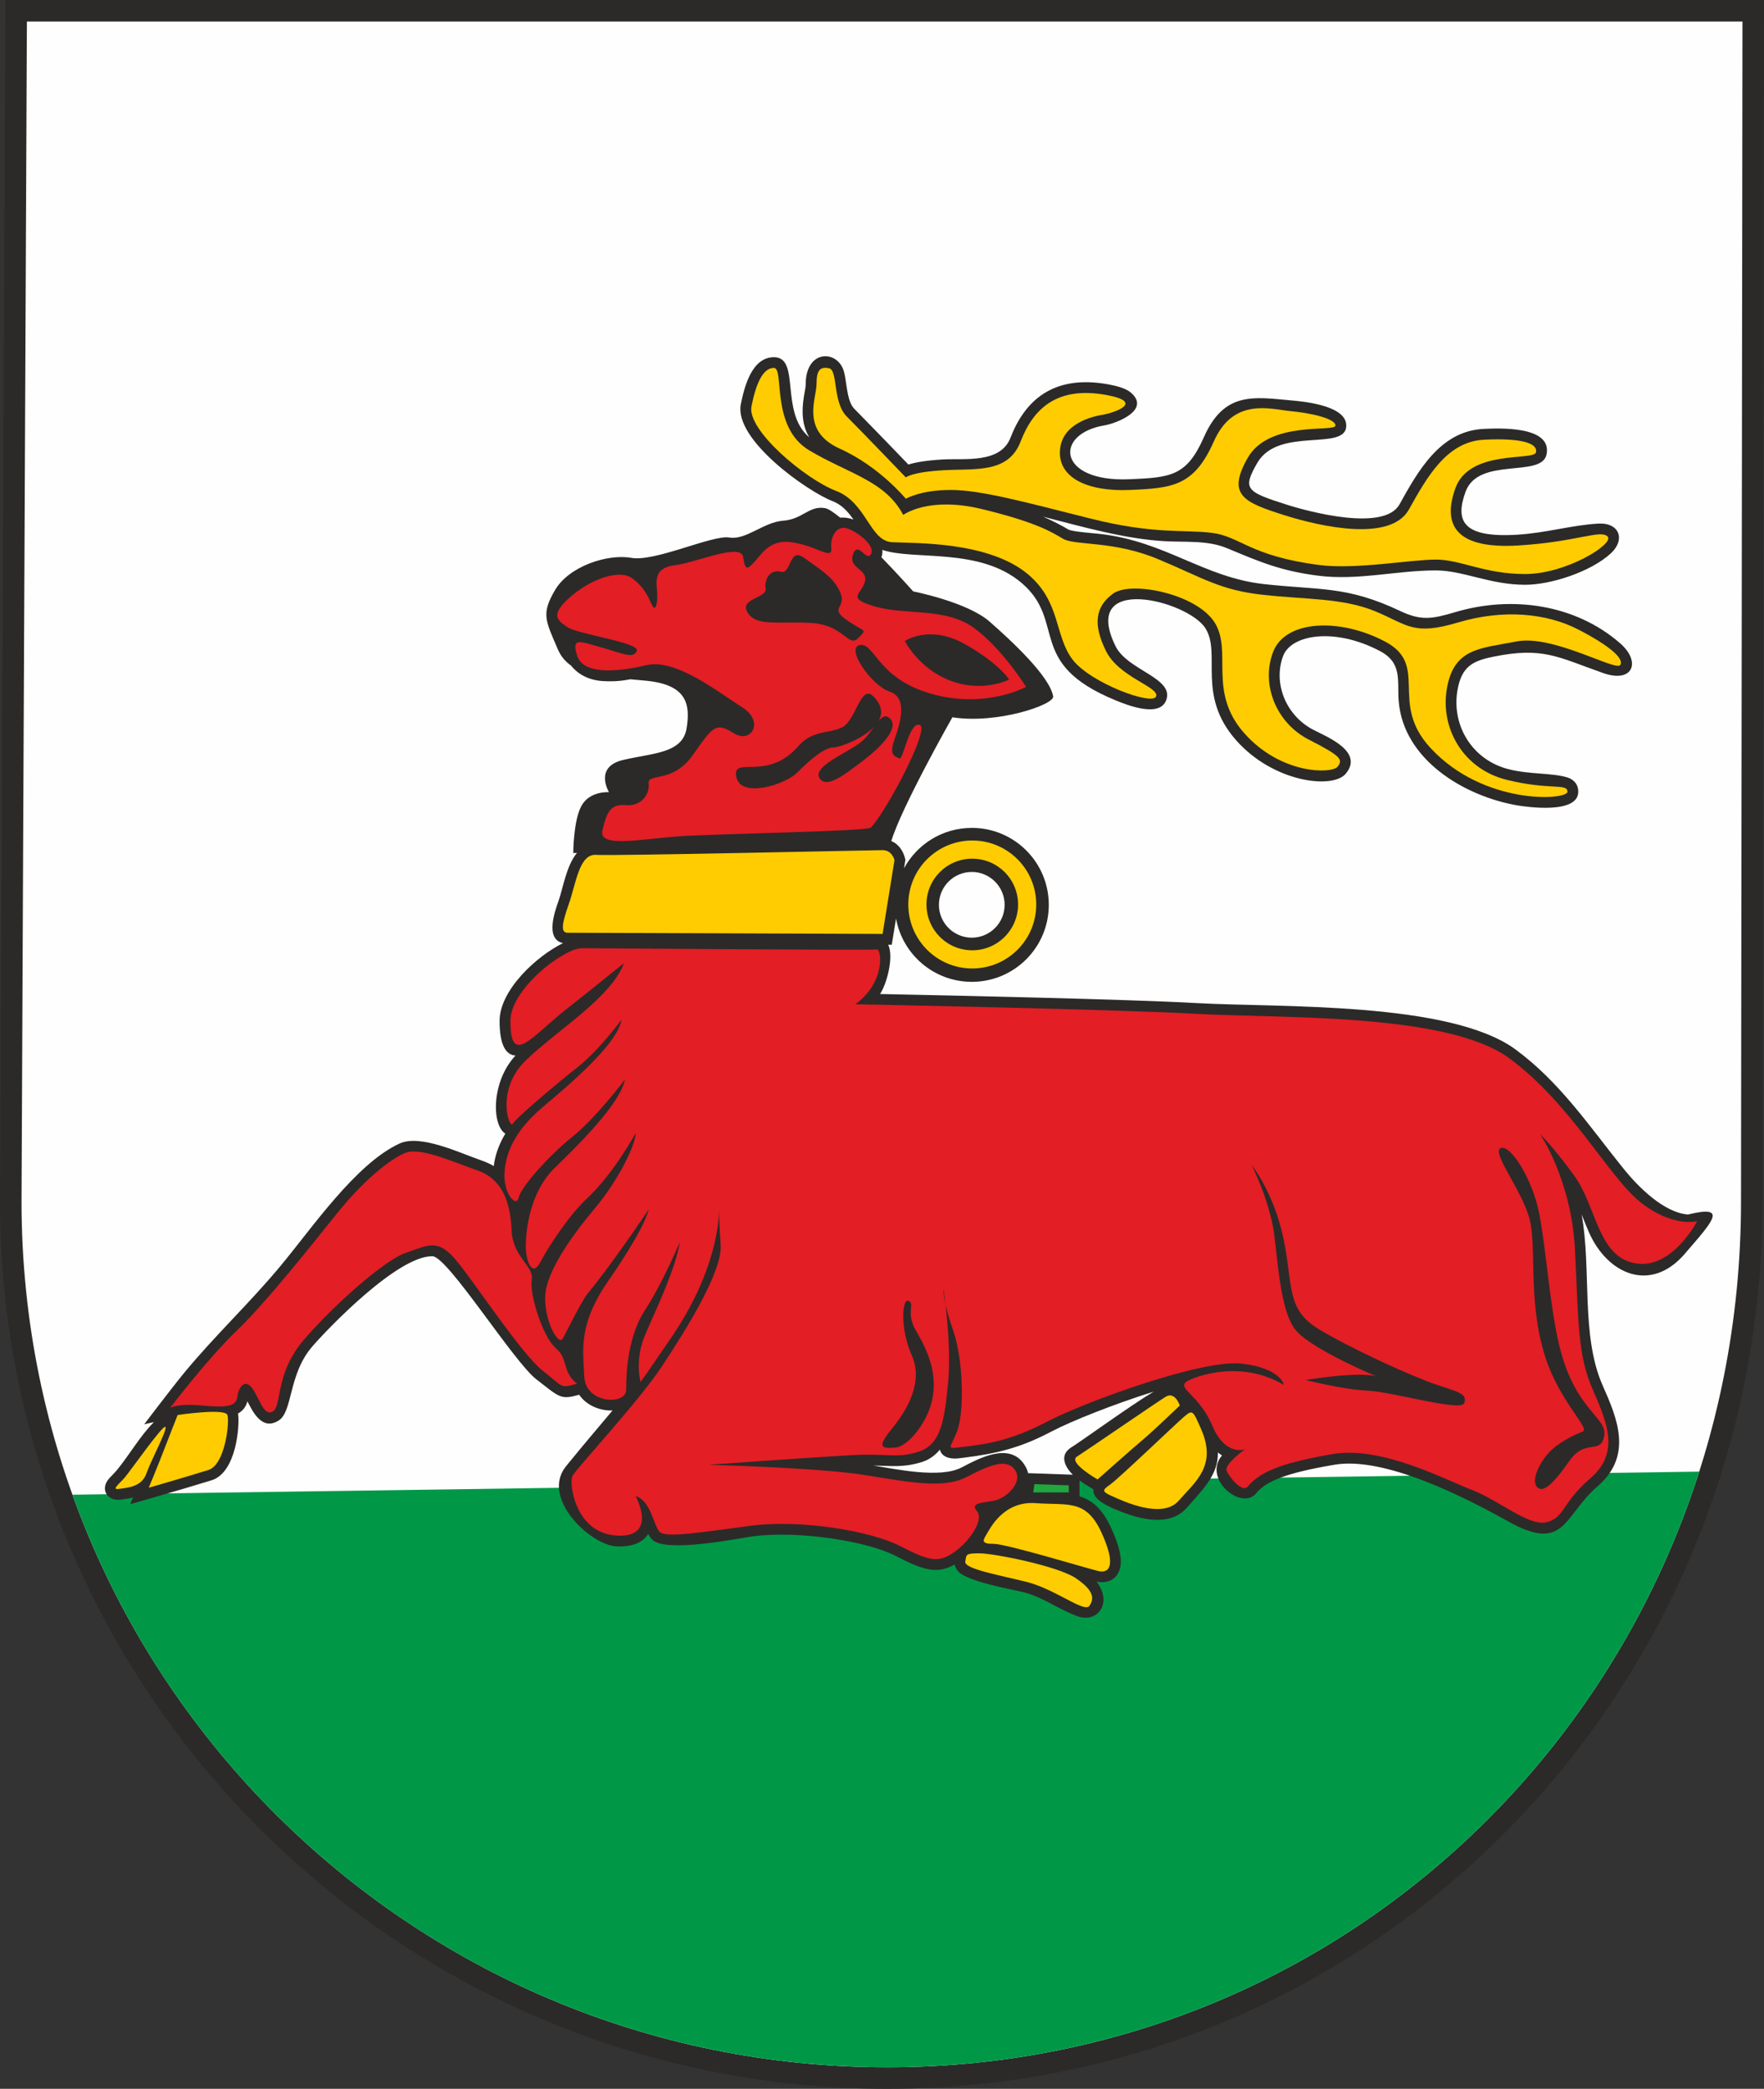 <?xml version="1.0" encoding="UTF-8" standalone="no"?>
<!-- Creator: CorelDRAW X7 -->

<svg
   xmlns:dc="http://purl.org/dc/elements/1.1/"
   xmlns:cc="http://creativecommons.org/ns#"
   xmlns:rdf="http://www.w3.org/1999/02/22-rdf-syntax-ns#"
   xmlns:svg="http://www.w3.org/2000/svg"
   xmlns="http://www.w3.org/2000/svg"
   xmlns:sodipodi="http://sodipodi.sourceforge.net/DTD/sodipodi-0.dtd"
   xmlns:inkscape="http://www.inkscape.org/namespaces/inkscape"
   xml:space="preserve"
   width="194.13mm"
   height="229.83mm"
   version="1.1"
   style="clip-rule:evenodd;fill-rule:evenodd;image-rendering:optimizeQuality;shape-rendering:geometricPrecision;text-rendering:geometricPrecision"
   viewBox="0 0 19412.999 22982.999"
   id="svg2"
   inkscape:version="0.91 r13725"
   sodipodi:docname="HERB_WIELENIA_2013.svg"><rect x="0" y="0" width="19412.999" height="22982.999" fill="#333333" stroke="none"/><sodipodi:namedview
     pagecolor="#ffffff"
     bordercolor="#666666"
     borderopacity="1"
     objecttolerance="10"
     gridtolerance="10"
     guidetolerance="10"
     inkscape:pageopacity="0"
     inkscape:pageshadow="2"
     inkscape:window-width="640"
     inkscape:window-height="480"
     id="namedview51"
     showgrid="false"
     fit-margin-top="0"
     fit-margin-left="0"
     fit-margin-right="0"
     fit-margin-bottom="0"
     inkscape:zoom="0.22425739"
     inkscape:cx="343.41732"
     inkscape:cy="345.75586"
     inkscape:window-x="0"
     inkscape:window-y="27"
     inkscape:window-maximized="0"
     inkscape:current-layer="svg2" /><defs
     id="defs4"><style
       type="text/css"
       id="style6"><![CDATA[
    .fil1 {fill:#FEFEFE}
    .fil0 {fill:#2B2A29}
    .fil3 {fill:#FECC00}
    .fil4 {fill:#E31E24}
    .fil5 {fill:#21A73F}
    .fil2 {fill:#009846}
   ]]></style></defs><g
     id="Warstwa_x0020_1"
     transform="translate(-808,-1625)"><g
       id="_2560411545376"><path
         class="fil0"
         d="M 10572,24608 C 5180,24608 808,20237 808,14844 l 60,-13219 19353,0 -16,13219 c 0,5391 -4238,9764 -9633,9764 z"
         id="path11"
         inkscape:connector-curvature="0"
         style="fill:#2b2a29" /><path
         class="fil1"
         d="m 10572,24371 c 5260,0 9396,-4263 9396,-9527 l 16,-12982 -18880,0 -59,12983 c 0,5261 4266,9526 9527,9526 z"
         id="path13"
         inkscape:connector-curvature="0"
         style="fill:#fefefe" /><path
         class="fil2"
         d="m 1605,18071 17904,-254 c -1216,3807 -4714,6554 -8937,6554 -4129,0 -7645,-2626 -8967,-6300 z"
         id="path15"
         inkscape:connector-curvature="0"
         style="fill:#009846" /><path
         class="fil0"
         d="m 11503,11219 c -200,0 -362,162 -362,362 0,199 162,361 362,361 199,0 361,-162 361,-361 0,-200 -162,-362 -361,-362 z m 0,-485 c 468,0 847,379 847,847 0,468 -379,847 -847,847 -417,0 -763,-301 -834,-697 l -47,289 -39,0 c 63,136 -15,429 -90,542 728,15 2728,57 3488,100 901,50 2780,-21 3504,509 490,359 817,850 1191,1314 160,198 441,482 708,503 448,-108 277,71 -38,436 -370,427 -843,227 -1050,-237 -28,-64 -55,-131 -82,-199 110,596 -11,1332 231,1880 163,367 335,774 -57,1112 -376,324 -353,736 -982,385 -501,-280 -1368,-716 -1911,-624 -544,92 -754,183 -864,316 -161,193 -592,-162 -375,-418 -16,-10 -31,-21 -45,-33 5,243 -157,398 -343,610 -184,210 -509,126 -729,39 -127,-50 -312,-127 -298,-243 -45,-27 -107,-65 -153,-98 l 0,175 c 150,46 254,145 346,343 85,183 124,328 103,435 -31,154 -165,182 -262,160 182,234 13,459 -206,382 -206,-72 -380,-211 -597,-265 -136,-33 -605,-115 -714,-224 -16,-17 -36,-44 -44,-81 -196,111 -350,61 -652,-96 -300,-156 -1049,-281 -1569,-214 -139,18 -956,188 -1108,36 -16,-16 -30,-37 -43,-62 -58,91 -173,146 -354,136 -280,-16 -819,-520 -561,-868 l 32,-40 c 173,-213 335,-402 490,-587 -134,5 -285,-52 -367,-173 -206,57 -212,32 -473,-171 -252,-196 -974,-1351 -1142,-1353 -384,-5 -1151,795 -1323,994 -265,308 -212,716 -370,814 -179,112 -279,-86 -343,-212 -17,64 -54,107 -103,134 20,132 -18,650 -291,735 -341,106 -895,263 -895,263 l 31,-74 c -18,4 -36,9 -55,12 -30,5 -58,8 -82,12 -145,20 -226,-109 -135,-223 20,-25 59,-61 93,-101 130,-157 261,-384 408,-529 l -107,24 c 0,0 294,-388 439,-565 337,-409 722,-769 1061,-1177 348,-418 827,-1124 1310,-1347 231,-106 669,106 893,183 56,19 103,41 144,65 13,-109 51,-230 127,-357 -150,-93 -156,-572 112,-859 -105,-7 -175,-114 -175,-381 0,-336 402,-711 698,-856 -201,-44 -89,-353 -47,-471 47,-135 85,-384 201,-522 l -41,2 c 0,0 0,-361 92,-523 92,-163 301,-147 301,-147 0,0 -169,-277 154,-354 323,-77 654,-70 700,-347 46,-276 -8,-476 -424,-523 -65,-7 -131,-12 -196,-18 -81,16 -178,28 -310,19 -158,-11 -273,-83 -342,-170 -62,-44 -111,-101 -144,-177 -139,-323 -185,-393 -31,-655 154,-261 577,-400 839,-353 261,46 893,-255 1078,-224 184,31 377,-169 593,-185 215,-15 284,-169 461,-138 35,6 94,45 167,105 46,-5 96,3 145,20 -60,-86 -128,-164 -234,-204 -269,-104 -1083,-673 -1005,-1065 37,-183 118,-517 364,-517 298,0 59,607 390,882 -77,-124 -89,-277 -59,-455 l 14,-81 c 3,-18 5,-35 5,-49 0,-386 354,-381 421,-138 32,115 29,324 115,410 125,126 460,472 594,612 74,-23 191,-45 381,-56 244,-13 633,46 743,-240 153,-395 458,-699 1077,-586 106,20 196,46 249,92 219,191 -161,337 -291,359 -560,93 -521,626 272,593 459,-19 632,-35 821,-463 224,-506 548,-442 967,-404 135,12 600,56 600,276 0,291 -746,5 -980,412 -165,288 -123,316 326,459 243,77 1070,300 1240,-4 203,-365 447,-807 925,-830 153,-7 757,-39 693,280 -53,265 -750,20 -892,413 -113,313 -40,509 571,471 315,-19 600,-106 891,-122 233,-13 300,177 138,327 -219,202 -658,346 -943,346 -388,0 -684,-158 -983,-158 -434,0 -859,114 -1296,58 -415,-53 -643,-153 -1004,-303 -215,-90 -466,-63 -693,-77 -428,-25 -889,-156 -1329,-269 103,45 197,93 278,141 40,24 291,42 341,48 729,81 1144,479 1815,553 617,68 910,18 1496,296 227,107 347,89 602,13 622,-186 1323,-90 1818,342 236,206 138,442 -185,328 -499,-175 -661,-292 -1208,-181 -228,46 -351,106 -397,367 -68,385 158,772 569,873 228,57 465,37 637,88 60,17 123,66 123,158 0,248 -562,169 -673,150 -585,-102 -1249,-502 -1303,-1144 -19,-225 45,-421 -207,-554 -500,-263 -976,-181 -1065,54 -112,297 28,657 335,814 151,78 556,239 354,482 -144,173 -796,96 -1206,-368 -440,-497 -161,-952 -338,-1232 -192,-306 -1387,-611 -989,197 131,267 649,349 557,594 -75,200 -445,47 -558,1 -993,-408 -532,-864 -1034,-1292 -465,-395 -1186,-244 -1532,-363 3,28 0,55 -10,81 192,198 350,376 350,376 0,0 593,116 839,331 246,215 665,606 701,824 15,92 -617,307 -1109,230 0,0 -560,987 -672,1362 84,34 135,114 155,206 l -15,93 c 144,-265 424,-444 746,-444 z"
         id="path17"
         inkscape:connector-curvature="0"
         style="fill:#2b2a29" /><g
         id="g19"><path
           class="fil3"
           d="m 10777,6878 c 0,0 62,-59 415,-79 354,-20 712,37 848,-316 136,-354 393,-613 944,-512 433,79 79,198 -39,217 -119,20 -453,97 -472,393 -20,297 296,455 768,435 472,-20 707,-42 925,-533 217,-492 630,-354 847,-334 218,20 492,81 492,158 0,77 -727,-59 -964,353 -237,413 -42,492 393,631 435,138 1182,294 1379,-60 198,-353 415,-748 828,-768 413,-20 591,39 571,138 -20,99 -731,-37 -887,395 -156,433 39,670 689,631 650,-40 907,-178 986,-99 79,79 -454,413 -907,413 -452,0 -707,-159 -983,-159 -277,0 -881,111 -1281,60 -768,-99 -869,-314 -1183,-354 -314,-39 -630,20 -1340,-158 -709,-178 -1199,-314 -1535,-314 -336,0 -494,97 -494,97 0,0 -292,-356 -726,-551 -435,-196 -257,-554 -257,-710 0,-156 39,-195 138,-175 99,19 37,373 195,531 158,158 650,670 650,670 z"
           id="path21"
           inkscape:connector-curvature="0"
           style="fill:#fecc00" /><path
           class="fil3"
           d="m 9325,5673 c 119,0 -43,651 390,908 432,257 837,335 1033,710 0,0 274,-208 865,-65 592,144 761,248 892,326 130,79 557,18 1052,227 496,208 678,339 1152,391 475,52 879,34 1236,182 356,148 413,270 909,122 495,-148 974,-104 1326,79 352,182 509,326 457,391 -53,65 -744,-339 -1140,-261 -396,78 -687,70 -765,513 -79,444 182,892 656,1009 475,118 670,35 670,131 0,95 -922,154 -1509,-483 -461,-500 -4,-909 -500,-1170 -496,-261 -1096,-239 -1231,117 -135,357 35,779 392,962 356,182 382,221 317,300 -65,78 -622,86 -1026,-370 -405,-457 -126,-900 -326,-1218 -201,-317 -922,-461 -1118,-317 -196,143 -222,339 -78,630 143,292 591,396 552,501 -39,104 -726,-148 -922,-409 -196,-261 -128,-629 -483,-931 -435,-370 -1252,-344 -1500,-357 -248,-13 -279,-435 -618,-565 -339,-130 -983,-670 -930,-931 52,-260 129,-422 247,-422 z"
           id="path23"
           inkscape:connector-curvature="0"
           style="fill:#fecc00" /><path
           class="fil4"
           d="m 10766,8678 c 0,0 154,308 508,439 353,132 639,-15 639,-15 0,0 -108,-178 -492,-393 -385,-215 -655,-31 -655,-31 z m -939,1509 c 77,123 285,-46 469,-185 185,-138 416,-362 308,-469 -47,-47 -85,-25 -127,25 45,-80 41,-173 -58,-271 -138,-139 -191,261 -338,338 -147,77 -328,27 -485,208 -347,400 -731,100 -685,339 46,239 531,92 670,-46 138,-139 299,-277 399,-277 60,0 316,-88 446,-225 -43,60 -93,130 -160,179 -170,123 -516,261 -439,384 z m 423,-1539 c 108,-108 77,-62 -123,-200 -200,-139 0,-132 -70,-301 -70,-169 -230,-261 -400,-384 -169,-123 -138,184 -254,153 -116,-30 -185,77 -169,185 15,108 -292,108 -200,261 92,154 307,101 685,116 377,16 424,277 531,170 z m 1850,535 c 0,0 -388,213 -922,105 -709,-144 -735,-592 -904,-566 -170,26 126,448 326,513 200,66 117,344 52,527 -65,182 8,182 52,208 44,26 109,-408 226,-369 118,39 -376,967 -539,1130 -39,40 -1587,66 -2048,92 -461,26 -957,143 -905,-65 52,-209 91,-287 261,-274 170,13 261,-122 248,-240 -13,-117 265,5 487,-313 222,-317 252,-361 448,-239 196,122 344,-130 91,-287 -252,-157 -726,-539 -1052,-461 -326,78 -696,104 -761,-104 -66,-209 30,-157 265,-92 235,66 352,131 391,39 40,-91 -643,-182 -761,-260 -117,-79 -195,-135 26,-331 222,-196 540,-313 683,-209 144,105 183,222 222,300 39,78 65,-39 52,-169 -13,-131 -13,-248 200,-274 226,-28 722,-248 748,-92 26,157 39,162 183,-13 143,-174 278,-174 474,-122 196,53 326,157 313,40 -13,-118 57,-274 200,-209 144,65 287,200 235,278 -52,79 -143,-156 -196,0 -52,157 170,157 131,300 -39,144 -213,178 117,274 331,96 779,5 1092,240 313,234 565,643 565,643 z"
           id="path25"
           inkscape:connector-curvature="0"
           style="fill:#e31e24" /><path
           class="fil3"
           d="m 10652,11088 -131,813 -3466,-13 c -78,0 -65,-96 13,-317 79,-222 113,-553 300,-540 188,13 3049,-52 3153,-52 105,0 131,109 131,109 z"
           id="path27"
           inkscape:connector-curvature="0"
           style="fill:#fecc00" /><path
           class="fil4"
           d="m 17324,14257 c -106,43 215,438 310,755 95,317 -21,916 180,1544 152,475 490,786 416,818 -74,31 -226,95 -342,200 -117,106 -233,321 -170,406 64,84 180,-21 360,-279 180,-257 342,-63 384,-275 42,-211 -328,-275 -500,-1022 -98,-421 -138,-1019 -212,-1413 -74,-395 -321,-776 -426,-734 z m -2147,2552 c 0,0 416,106 680,117 264,10 1033,236 1065,137 31,-99 -43,-116 -300,-201 -257,-84 -955,-401 -1308,-617 -352,-215 -275,-475 -380,-986 -106,-512 -353,-818 -353,-818 0,0 169,328 236,680 51,264 64,945 265,1156 201,212 870,490 870,490 -215,-53 -775,42 -775,42 z m -4368,-870 c -74,-42 -98,306 32,596 131,289 -42,595 -215,807 -173,211 -116,222 32,211 148,-10 374,-296 416,-564 42,-268 -53,-497 -180,-712 -127,-215 -11,-296 -85,-338 z m 404,38 c -12,-106 -22,-175 -22,-175 0,0 -5,49 22,175 z M 7212,12058 c 200,0 3192,26 3244,13 52,-13 105,357 -235,604 0,0 2818,53 3753,105 936,52 2758,-13 3441,487 682,500 1096,1309 1448,1587 352,279 622,208 622,208 0,0 -278,540 -687,462 -409,-78 -418,-626 -670,-970 -252,-343 -370,-448 -370,-448 0,0 344,500 383,1274 39,775 26,1153 196,1536 169,382 291,700 -26,974 -318,274 -279,426 -475,482 -195,57 -521,-234 -826,-352 -304,-117 -996,-487 -1535,-396 -539,92 -793,187 -935,357 -65,78 -222,-126 -235,-182 -13,-57 157,-201 209,-227 7,-3 -219,88 -365,-261 -161,-382 -453,-421 -227,-513 227,-91 636,-161 1014,65 0,0 -26,-182 -461,-234 -435,-52 -1731,422 -2153,643 -422,222 -713,248 -922,274 -209,26 -122,13 -52,-195 69,-209 65,-753 -52,-1092 -42,-120 -67,-212 -83,-282 25,212 56,575 30,847 -39,409 -73,696 -326,774 -252,79 -313,13 -774,40 -461,26 -1539,104 -1539,104 0,0 1196,31 1696,109 500,78 883,161 1144,26 260,-135 443,-209 534,-78 92,130 -91,313 -234,339 -144,26 -261,26 -183,117 78,91 -83,331 -252,448 -170,118 -266,104 -592,-65 -326,-170 -1100,-296 -1639,-226 -540,69 -939,139 -1009,69 -70,-69 -96,-343 -266,-395 0,0 253,461 -208,435 -461,-27 -527,-579 -487,-657 39,-78 726,-813 987,-1209 261,-396 661,-1035 644,-1327 -14,-218 -17,-338 -18,-385 -1,118 -33,674 -522,1394 -426,627 -343,487 -343,487 0,0 -66,-239 52,-513 117,-274 330,-709 382,-1022 0,0 -187,448 -382,748 -196,300 -209,704 -209,879 0,174 -448,156 -461,-144 -13,-300 -74,-583 291,-1092 0,0 366,-526 418,-748 0,0 -404,604 -670,923 -65,78 -222,399 -274,495 -52,96 -208,-204 -195,-469 13,-266 295,-662 547,-962 253,-300 448,-695 448,-826 0,0 -240,445 -539,722 -183,170 -413,513 -509,696 -95,182 -161,-26 -161,-170 0,-143 31,-587 318,-865 287,-278 722,-713 774,-974 0,0 -318,422 -578,630 -261,209 -566,553 -592,670 -26,117 -170,-48 -156,-274 13,-226 121,-469 421,-722 300,-252 827,-700 866,-961 0,0 -239,331 -487,526 -248,196 -670,553 -709,618 -39,65 -187,-365 130,-683 318,-318 948,-696 1092,-1079 4,-12 -248,201 -631,501 -382,300 -617,644 -617,130 0,-352 587,-800 787,-800 z"
           id="path29"
           inkscape:connector-curvature="0"
           style="fill:#e31e24" /><path
           class="fil4"
           d="m 7160,16850 c -196,53 -144,40 -379,-143 -234,-183 -739,-957 -948,-1209 -208,-253 -313,-170 -552,-91 -239,78 -800,578 -1126,956 -326,378 -240,727 -344,792 -104,65 -157,-174 -235,-265 -78,-92 -143,0 -156,104 -13,104 -109,122 -383,96 -274,-26 -357,26 -357,26 0,0 409,-539 740,-857 330,-318 813,-931 1100,-1287 287,-357 565,-579 735,-657 169,-78 526,91 805,187 278,96 365,352 378,657 13,304 248,391 222,548 -27,156 121,630 265,752 143,122 65,261 235,391 z"
           id="path31"
           inkscape:connector-curvature="0"
           style="fill:#e31e24" /><path
           class="fil3"
           d="m 3311,17194 c 26,78 -26,548 -209,605 -340,105 -657,195 -657,195 0,0 105,-252 170,-422 65,-169 148,-378 148,-378 0,0 522,-78 548,0 z"
           id="path33"
           inkscape:connector-curvature="0"
           style="fill:#fecc00" /><path
           class="fil3"
           d="m 2119,18007 c -91,13 0,-52 66,-130 65,-78 417,-579 443,-552 26,26 -157,365 -209,513 -52,148 -208,156 -300,169 z"
           id="path35"
           inkscape:connector-curvature="0"
           style="fill:#fecc00" /><path
           class="fil3"
           d="m 11587,18716 c 157,0 861,139 1061,274 200,135 205,226 148,305 -57,78 -378,-188 -696,-266 -317,-78 -683,-143 -669,-222 13,-78 0,-91 156,-91 z"
           id="path37"
           inkscape:connector-curvature="0"
           style="fill:#fecc00" /><path
           class="fil3"
           d="m 11665,18507 c 39,-65 187,-369 540,-343 352,26 552,-48 722,317 169,366 91,457 -27,431 -117,-26 -1013,-300 -1156,-300 -144,0 -118,-39 -79,-105 z"
           id="path39"
           inkscape:connector-curvature="0"
           style="fill:#fecc00" /><path
           class="fil3"
           d="m 12887,17903 c 0,0 -330,-187 -226,-252 104,-66 870,-592 974,-657 105,-65 157,96 157,96 0,0 -300,287 -409,378 -109,91 -496,435 -496,435 z"
           id="path41"
           inkscape:connector-curvature="0"
           style="fill:#fecc00" /><path
           class="fil3"
           d="m 13044,18086 c -117,-53 -104,-66 -13,-131 91,-65 696,-644 800,-735 104,-91 104,-78 196,131 177,404 -66,578 -248,787 -183,208 -618,0 -735,-52 z"
           id="path43"
           inkscape:connector-curvature="0"
           style="fill:#fecc00" /><polygon
           class="fil5"
           points="12570,18046 12179,18046 12192,17955 12570,17968 "
           id="polygon45"
           style="fill:#21a73f" /></g><path
         class="fil1"
         d="m 12614,17851 c -86,-86 -153,-215 -16,-301 112,-69 635,-450 906,-613 -442,139 -902,322 -1127,440 -339,178 -592,240 -962,287 l -68,8 c -96,9 -179,-23 -195,-97 -54,64 -119,112 -200,137 -206,63 -332,41 -533,38 252,40 734,144 970,22 187,-97 519,-281 686,-41 25,35 40,69 47,103 l 492,17 z"
         id="path47"
         inkscape:connector-curvature="0"
         style="fill:#fefefe" /><path
         class="fil3"
         d="m 11508,10873 c 389,0 704,315 704,704 0,389 -315,704 -704,704 -389,0 -704,-315 -704,-704 0,-389 315,-704 704,-704 z m 0,200 c -279,0 -504,225 -504,504 0,278 225,504 504,504 278,0 504,-226 504,-504 0,-279 -226,-504 -504,-504 z"
         id="path49"
         inkscape:connector-curvature="0"
         style="fill:#fecc00" /></g></g></svg>